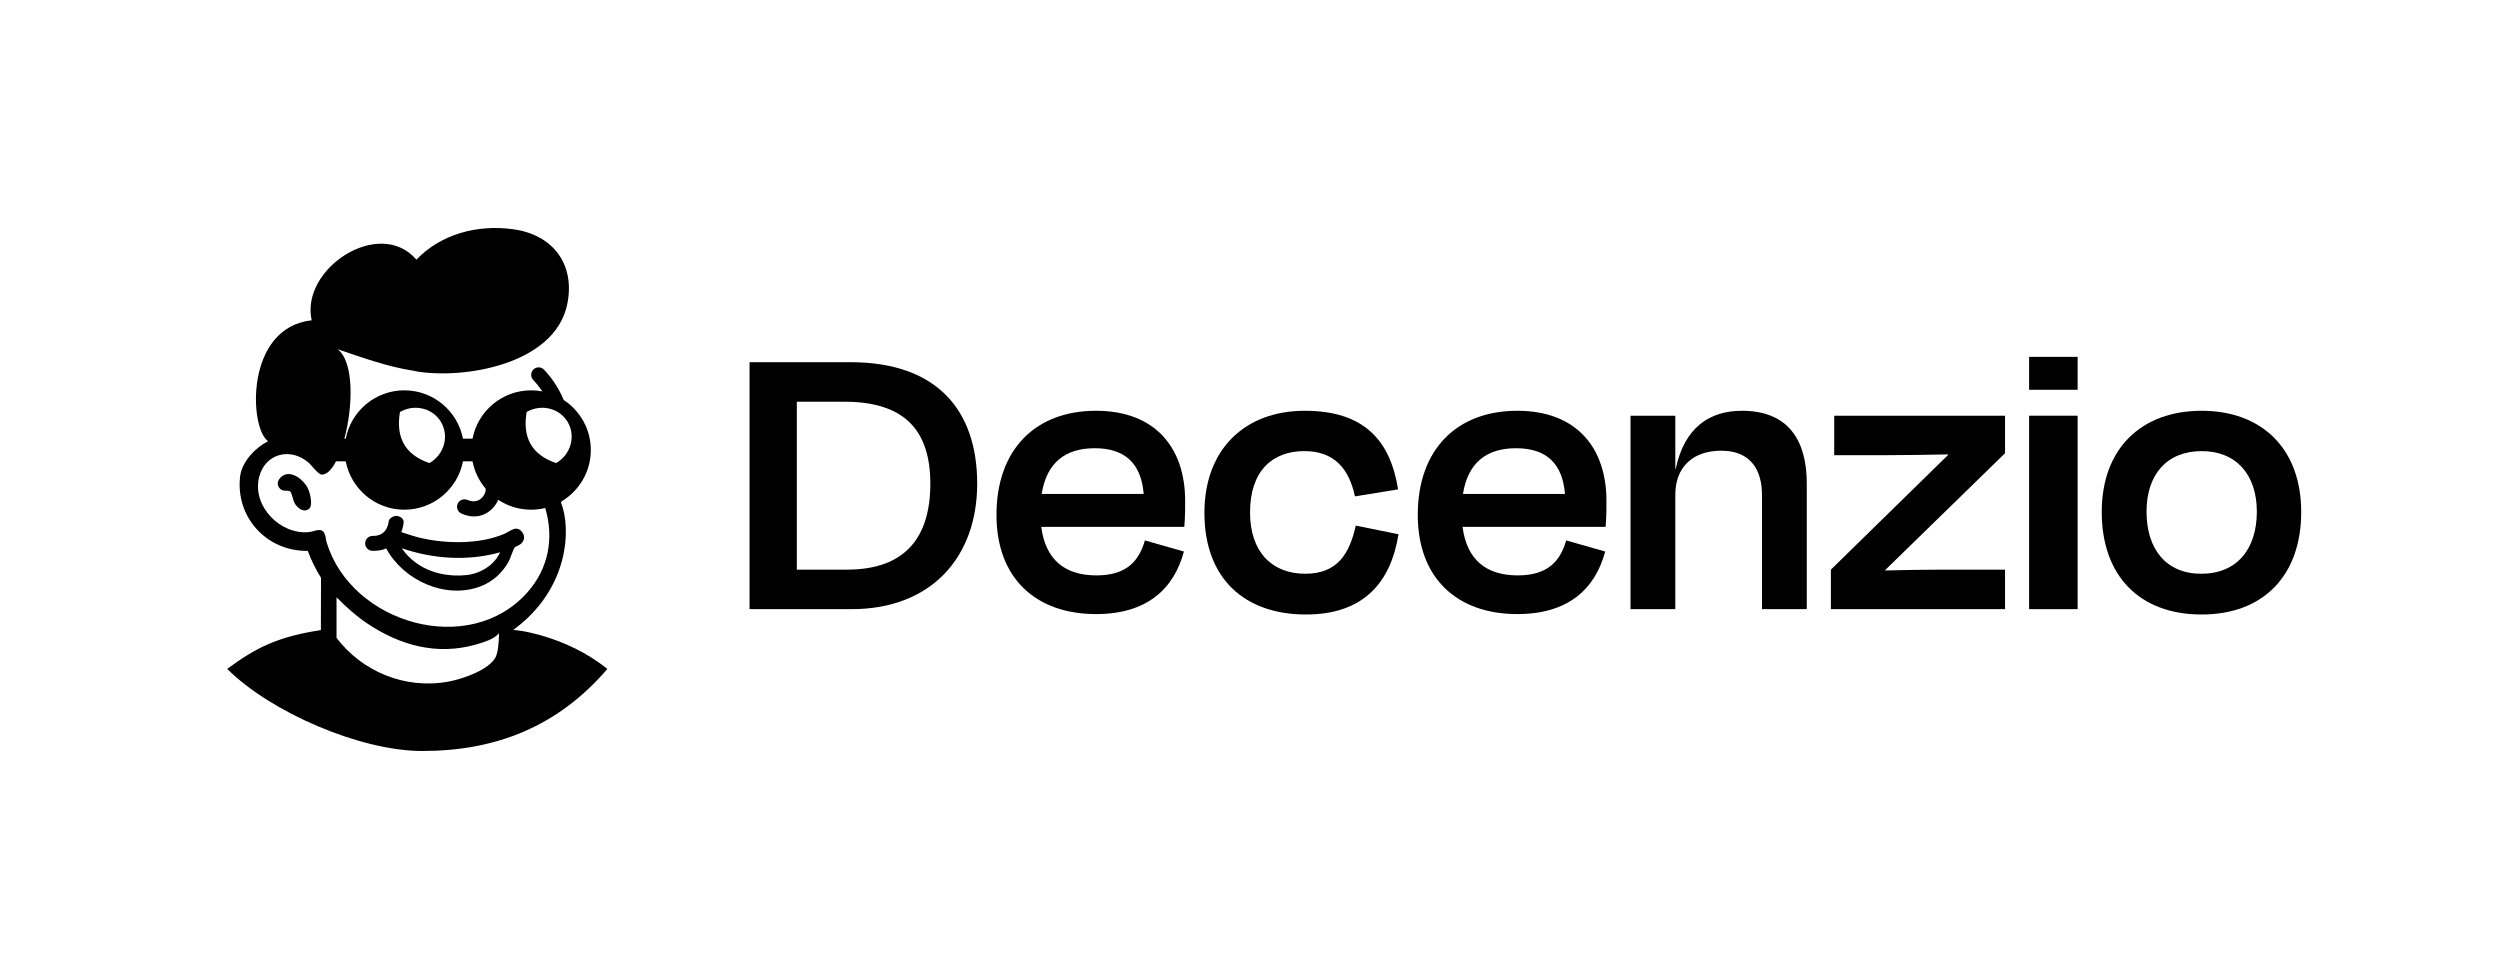 <?xml version="1.0" encoding="UTF-8" standalone="no"?>
<!DOCTYPE svg PUBLIC "-//W3C//DTD SVG 1.1//EN" "http://www.w3.org/Graphics/SVG/1.1/DTD/svg11.dtd">
<svg width="100%" height="100%" viewBox="0 0 2346 912" version="1.1" xmlns="http://www.w3.org/2000/svg" xmlns:xlink="http://www.w3.org/1999/xlink" xml:space="preserve" xmlns:serif="http://www.serif.com/" style="fill-rule:evenodd;clip-rule:evenodd;stroke-linejoin:round;stroke-miterlimit:2;">
    <g transform="matrix(1,0,0,1,-15510,-16450)">
        <g id="DCNZ_Primary-Logo_Black" transform="matrix(2.531,0,0,2.531,7402.32,13440.6)">
            <rect x="3203.21" y="1189.23" width="926.5" height="359.686" style="fill:none;"/>
            <clipPath id="_clip1">
                <rect x="3203.21" y="1189.23" width="926.5" height="359.686"/>
            </clipPath>
            <g clip-path="url(#_clip1)">
                <g transform="matrix(1.119,0,0,1.119,3049.08,408.485)">
                    <g id="Safe-zone" transform="matrix(1.009,0,0,1,-6179.37,-21202.3)">
                        <rect x="6262.83" y="21900.4" width="821.211" height="321.576" style="fill:none;"/>
                    </g>
                    <g transform="matrix(0.854,0,0,0.854,-975.233,76.052)">
                        <g transform="matrix(0.189,0,0,0.189,62.496,-134.298)">
                            <path d="M7618.74,5854.37C7735.98,5769.34 7737.78,5642.23 7717.19,5592.91C7717.58,5592.01 7717.98,5591.07 7718.38,5590.1C7754.31,5568.73 7778.42,5529.53 7778.42,5484.73C7778.42,5441.8 7756.27,5404.02 7722.8,5382.14C7713.81,5360.45 7700.76,5339.3 7682.42,5319.85C7676.62,5313.71 7666.93,5313.43 7660.79,5319.22C7654.65,5325.02 7654.36,5334.71 7660.16,5340.86C7667.3,5348.43 7673.46,5356.31 7678.83,5364.39C7671.4,5362.98 7663.74,5362.21 7655.9,5362.21C7596.22,5362.21 7546.45,5404.97 7535.58,5461.5L7515.97,5461.5C7505.09,5404.97 7455.32,5362.21 7395.65,5362.21C7335.97,5362.21 7286.2,5404.97 7275.32,5461.5L7272.56,5461.5C7290.26,5395.08 7292.75,5303.99 7258.68,5277.81C7308.91,5294.76 7359.44,5313.3 7412.11,5321.61C7414.95,5322.29 7417.85,5322.88 7420.8,5323.37C7519.45,5339.8 7703.2,5308.66 7729.67,5187.06C7747.08,5107.12 7703.93,5043.91 7620.77,5031.8C7544.91,5020.77 7469.48,5042.37 7420.41,5093.97C7344.45,5005.66 7181.73,5112.34 7205.4,5218.43C7068.32,5233.55 7077.05,5439.46 7115.9,5466.69C7091.2,5478.94 7061.95,5507.98 7058.42,5539.44C7048.9,5624.36 7114.74,5693.2 7197.41,5691.77C7204.54,5711.21 7213.68,5729.7 7224.55,5746.97L7224.29,5854.35C7134.07,5868.36 7090.85,5890.78 7032.01,5934.03C7121.09,6023.05 7305.16,6102.59 7432.35,6102.59C7584.78,6102.59 7711.29,6051.78 7812.38,5934.18C7727.03,5865.01 7621.57,5852.76 7618.74,5854.37ZM7582.88,5910.23C7568.99,5936.13 7516.27,5954.54 7486.98,5960C7395.76,5977.01 7307.81,5938.19 7256.44,5870.33L7256.42,5787.08C7275.75,5806.39 7295.57,5824.69 7318.52,5840.14C7385.49,5885.21 7461.46,5907.15 7542.61,5884.03C7579.82,5873.43 7584.13,5866.59 7589.95,5860.76C7589.9,5872.72 7588.71,5899.36 7582.88,5910.23ZM7232.47,5657.82C7226.45,5641.89 7211.76,5652.02 7200.04,5653.2C7141.02,5659.2 7082.82,5599.93 7097.43,5540.56C7109.42,5491.79 7161.8,5478.47 7199.1,5510.67C7205.87,5516.52 7218.68,5535.57 7226.92,5535.28C7236.98,5534.92 7246.79,5524.49 7255.4,5507.97L7275.32,5507.97C7286.2,5564.5 7335.97,5607.26 7395.65,5607.26C7455.32,5607.26 7505.09,5564.5 7515.97,5507.97L7535.58,5507.97C7539.62,5528.98 7549.03,5548.08 7562.32,5563.79C7563.39,5567.67 7561.7,5572.56 7559.27,5576.94C7553.71,5587.02 7541.14,5594.32 7525.34,5587.25C7517.63,5583.81 7508.57,5587.27 7505.12,5594.98C7501.68,5602.69 7505.14,5611.75 7512.85,5615.2C7549.57,5631.61 7577.85,5611.1 7588.42,5586.99C7607.77,5599.8 7630.97,5607.26 7655.9,5607.26C7665.85,5607.26 7675.51,5606.04 7684.77,5603.8C7684.82,5603.89 7684.85,5603.99 7684.9,5604.07C7703.35,5665.77 7691.35,5728.12 7648.69,5776.45C7529.29,5911.69 7286.65,5841.31 7236.08,5674.27C7234.5,5669.03 7234.39,5662.91 7232.47,5657.82ZM7330.19,5691.73C7341.48,5691.98 7350.76,5690.06 7358.42,5686.79C7393.98,5752.7 7480.64,5792.02 7552.38,5764.46C7576.85,5755.06 7596.96,5736.88 7609.52,5714.1C7613.24,5707.36 7618.94,5688.83 7621.87,5685.1C7623.95,5682.45 7631.01,5680.74 7634.71,5677.54C7642.29,5670.96 7643.76,5661.86 7637.69,5653.57C7626.16,5637.82 7613.24,5651.48 7600.77,5656.84C7548.59,5679.21 7477.32,5677.48 7422.98,5663.77C7417.37,5662.36 7397.08,5656.01 7389.43,5653.28C7393.77,5642.18 7394.24,5632.89 7394.24,5632.89C7394.24,5625.42 7387.34,5620.6 7379.9,5620.05C7372.03,5619.48 7363.57,5626.37 7363.57,5631.11C7363.57,5631.11 7363.01,5638.95 7358.62,5646.8C7354.42,5654.3 7346.17,5661.35 7330.88,5661.01C7322.41,5660.82 7315.37,5667.55 7315.18,5676.03C7314.99,5684.5 7321.72,5691.53 7330.19,5691.73ZM7592.15,5694.64C7580.57,5721.11 7551.74,5738.38 7523.36,5741.46C7486.08,5745.5 7447.87,5737.26 7418.54,5715.6C7407.81,5707.67 7398.26,5697.95 7390.39,5686.38C7454.88,5708.48 7526.07,5713.33 7592.15,5694.64ZM7144.47,5538.57C7136.34,5544.59 7131.69,5555.41 7140.42,5564.14C7147.9,5571.62 7156.18,5565.56 7161.7,5570.35C7164.44,5572.73 7167.23,5588.17 7170.46,5593.9C7175.94,5603.65 7188.63,5613.96 7199.55,5605.91C7208.89,5599.03 7202,5572.7 7197.59,5563.43C7189.46,5546.3 7163.4,5524.55 7144.47,5538.57ZM7386.65,5406.68C7416.62,5389.37 7454.52,5398.82 7471.23,5427.77C7487.94,5456.72 7477.18,5494.27 7447.21,5511.57C7396.68,5494.39 7377.77,5458.68 7386.65,5406.68ZM7646.68,5406.68C7676.65,5389.37 7714.56,5398.82 7731.27,5427.77C7747.98,5456.72 7737.22,5494.27 7707.24,5511.57C7656.71,5494.39 7637.8,5458.68 7646.68,5406.68Z"/>
                        </g>
                        <g transform="matrix(0.124,0,0,0.093,-507.127,793.303)">
                            <g transform="matrix(3.426,0,0,4.534,-11569.6,-41552.8)">
                                <path d="M8410.07,9378.81C8464.22,9378.81 8488.46,9404.56 8488.46,9454.17C8488.46,9503.4 8465.74,9533.31 8412.34,9533.31L8366.52,9533.31L8366.52,9378.81L8410.07,9378.81ZM8323.35,9569.67L8416.51,9569.67C8489.22,9569.67 8531.25,9521.95 8531.25,9454.17C8531.25,9386 8493.76,9342.45 8415.75,9342.45L8323.35,9342.45L8323.35,9569.67Z" style="fill-rule:nonzero;"/>
                            </g>
                            <g transform="matrix(3.426,0,0,4.534,-11540.4,-41552.8)">
                                <path d="M8630.09,9421.6C8658.12,9421.6 8672.51,9435.99 8674.78,9463.63L8581.62,9463.63C8586.16,9434.85 8603.2,9421.6 8630.09,9421.6ZM8631.23,9574.21C8678.19,9574.21 8702.42,9550.73 8711.51,9516.65L8675.92,9506.43C8670.61,9524.6 8660.01,9538.61 8631.61,9538.61C8602.45,9538.61 8585.03,9523.84 8581.24,9493.93L8711.89,9493.93C8712.65,9484.46 8712.65,9477.27 8712.65,9470.07C8712.65,9421.22 8685.38,9387.14 8631.23,9387.14C8575.94,9387.14 8540.34,9422.73 8540.34,9482.95C8540.34,9541.64 8576.7,9574.21 8631.23,9574.21Z" style="fill-rule:nonzero;"/>
                            </g>
                            <g transform="matrix(3.426,0,0,4.534,-11512.5,-41552.8)">
                                <path d="M8859.58,9465.91L8898.97,9459.47C8891.77,9413.65 8867.16,9387.14 8813.76,9387.14C8759.61,9387.14 8722.11,9421.98 8722.11,9481.05C8722.11,9541.64 8758.85,9574.59 8814.9,9574.59C8866.4,9574.59 8892.15,9546.19 8899.34,9500.75L8860.34,9492.79C8854.66,9518.17 8844.06,9537.1 8814.14,9537.1C8783.84,9537.1 8763.77,9517.03 8763.77,9480.67C8763.77,9442.43 8784.22,9424.25 8813.38,9424.25C8841.02,9424.25 8854.28,9440.91 8859.58,9465.91Z" style="fill-rule:nonzero;"/>
                            </g>
                            <g transform="matrix(3.426,0,0,4.534,-11484.6,-41552.8)">
                                <path d="M8998.56,9421.6C9026.59,9421.6 9040.98,9435.99 9043.25,9463.63L8950.09,9463.63C8954.63,9434.85 8971.68,9421.6 8998.56,9421.6ZM8999.7,9574.21C9046.66,9574.21 9070.89,9550.73 9079.98,9516.65L9044.38,9506.43C9039.08,9524.6 9028.48,9538.61 9000.08,9538.61C8970.92,9538.61 8953.5,9523.84 8949.71,9493.93L9080.36,9493.93C9081.12,9484.46 9081.12,9477.27 9081.12,9470.07C9081.12,9421.22 9053.85,9387.14 8999.7,9387.14C8944.41,9387.14 8908.81,9422.73 8908.81,9482.95C8908.81,9541.64 8945.17,9574.21 8999.7,9574.21Z" style="fill-rule:nonzero;"/>
                            </g>
                            <g transform="matrix(3.426,0,0,4.534,-11471.5,-41552.8)">
                                <path d="M9140.19,9464.39C9140.19,9439.02 9156.1,9423.87 9182.23,9423.87C9209.87,9423.87 9219.34,9442.8 9219.34,9464.39L9219.34,9569.67L9260.24,9569.67L9260.24,9453.79C9260.24,9415.16 9243.96,9387.14 9201.16,9387.14C9171.25,9387.14 9148.52,9402.66 9140.57,9440.53L9140.19,9440.53L9140.19,9391.68L9099.3,9391.68L9099.3,9569.67L9140.19,9569.67L9140.19,9464.39Z" style="fill-rule:nonzero;"/>
                            </g>
                            <g transform="matrix(3.426,0,0,4.534,-11464.8,-41552.8)">
                                <path d="M9381.42,9533.31C9365.52,9533.31 9346.96,9533.69 9329.92,9534.07L9329.92,9533.69L9439.36,9426.18L9439.36,9391.68L9283.34,9391.68L9283.34,9428.03L9326.51,9428.03C9345.83,9428.03 9367.41,9427.66 9387.1,9427.28L9387.48,9427.66L9280.31,9533.31L9280.31,9569.67L9439.36,9569.67L9439.36,9533.31L9381.42,9533.31Z" style="fill-rule:nonzero;"/>
                            </g>
                            <g transform="matrix(3.426,0,0,4.534,-11468.6,-41552.8)">
                                <path d="M9506.77,9367.82L9506.77,9337.53L9462.46,9337.53L9462.46,9367.82L9506.77,9367.82ZM9506.77,9569.67L9506.77,9391.68L9462.46,9391.68L9462.46,9569.67L9506.77,9569.67Z" style="fill-rule:nonzero;"/>
                            </g>
                            <g transform="matrix(3.426,0,0,4.534,-11458,-41552.8)">
                                <path d="M9616.97,9574.59C9673.4,9574.59 9707.86,9538.61 9707.86,9480.3C9707.86,9421.6 9671.5,9387.14 9616.97,9387.14C9562.06,9387.14 9525.7,9421.6 9525.7,9480.3C9525.7,9538.61 9559.79,9574.59 9616.97,9574.59ZM9616.97,9424.25C9648.4,9424.25 9667.34,9445.83 9667.34,9479.92C9667.34,9514.38 9649.16,9537.1 9616.59,9537.1C9584.4,9537.1 9566.6,9514.38 9566.6,9479.92C9566.6,9445.83 9585.16,9424.25 9616.97,9424.25Z" style="fill-rule:nonzero;"/>
                            </g>
                        </g>
                    </g>
                </g>
            </g>
        </g>
    </g>
</svg>
